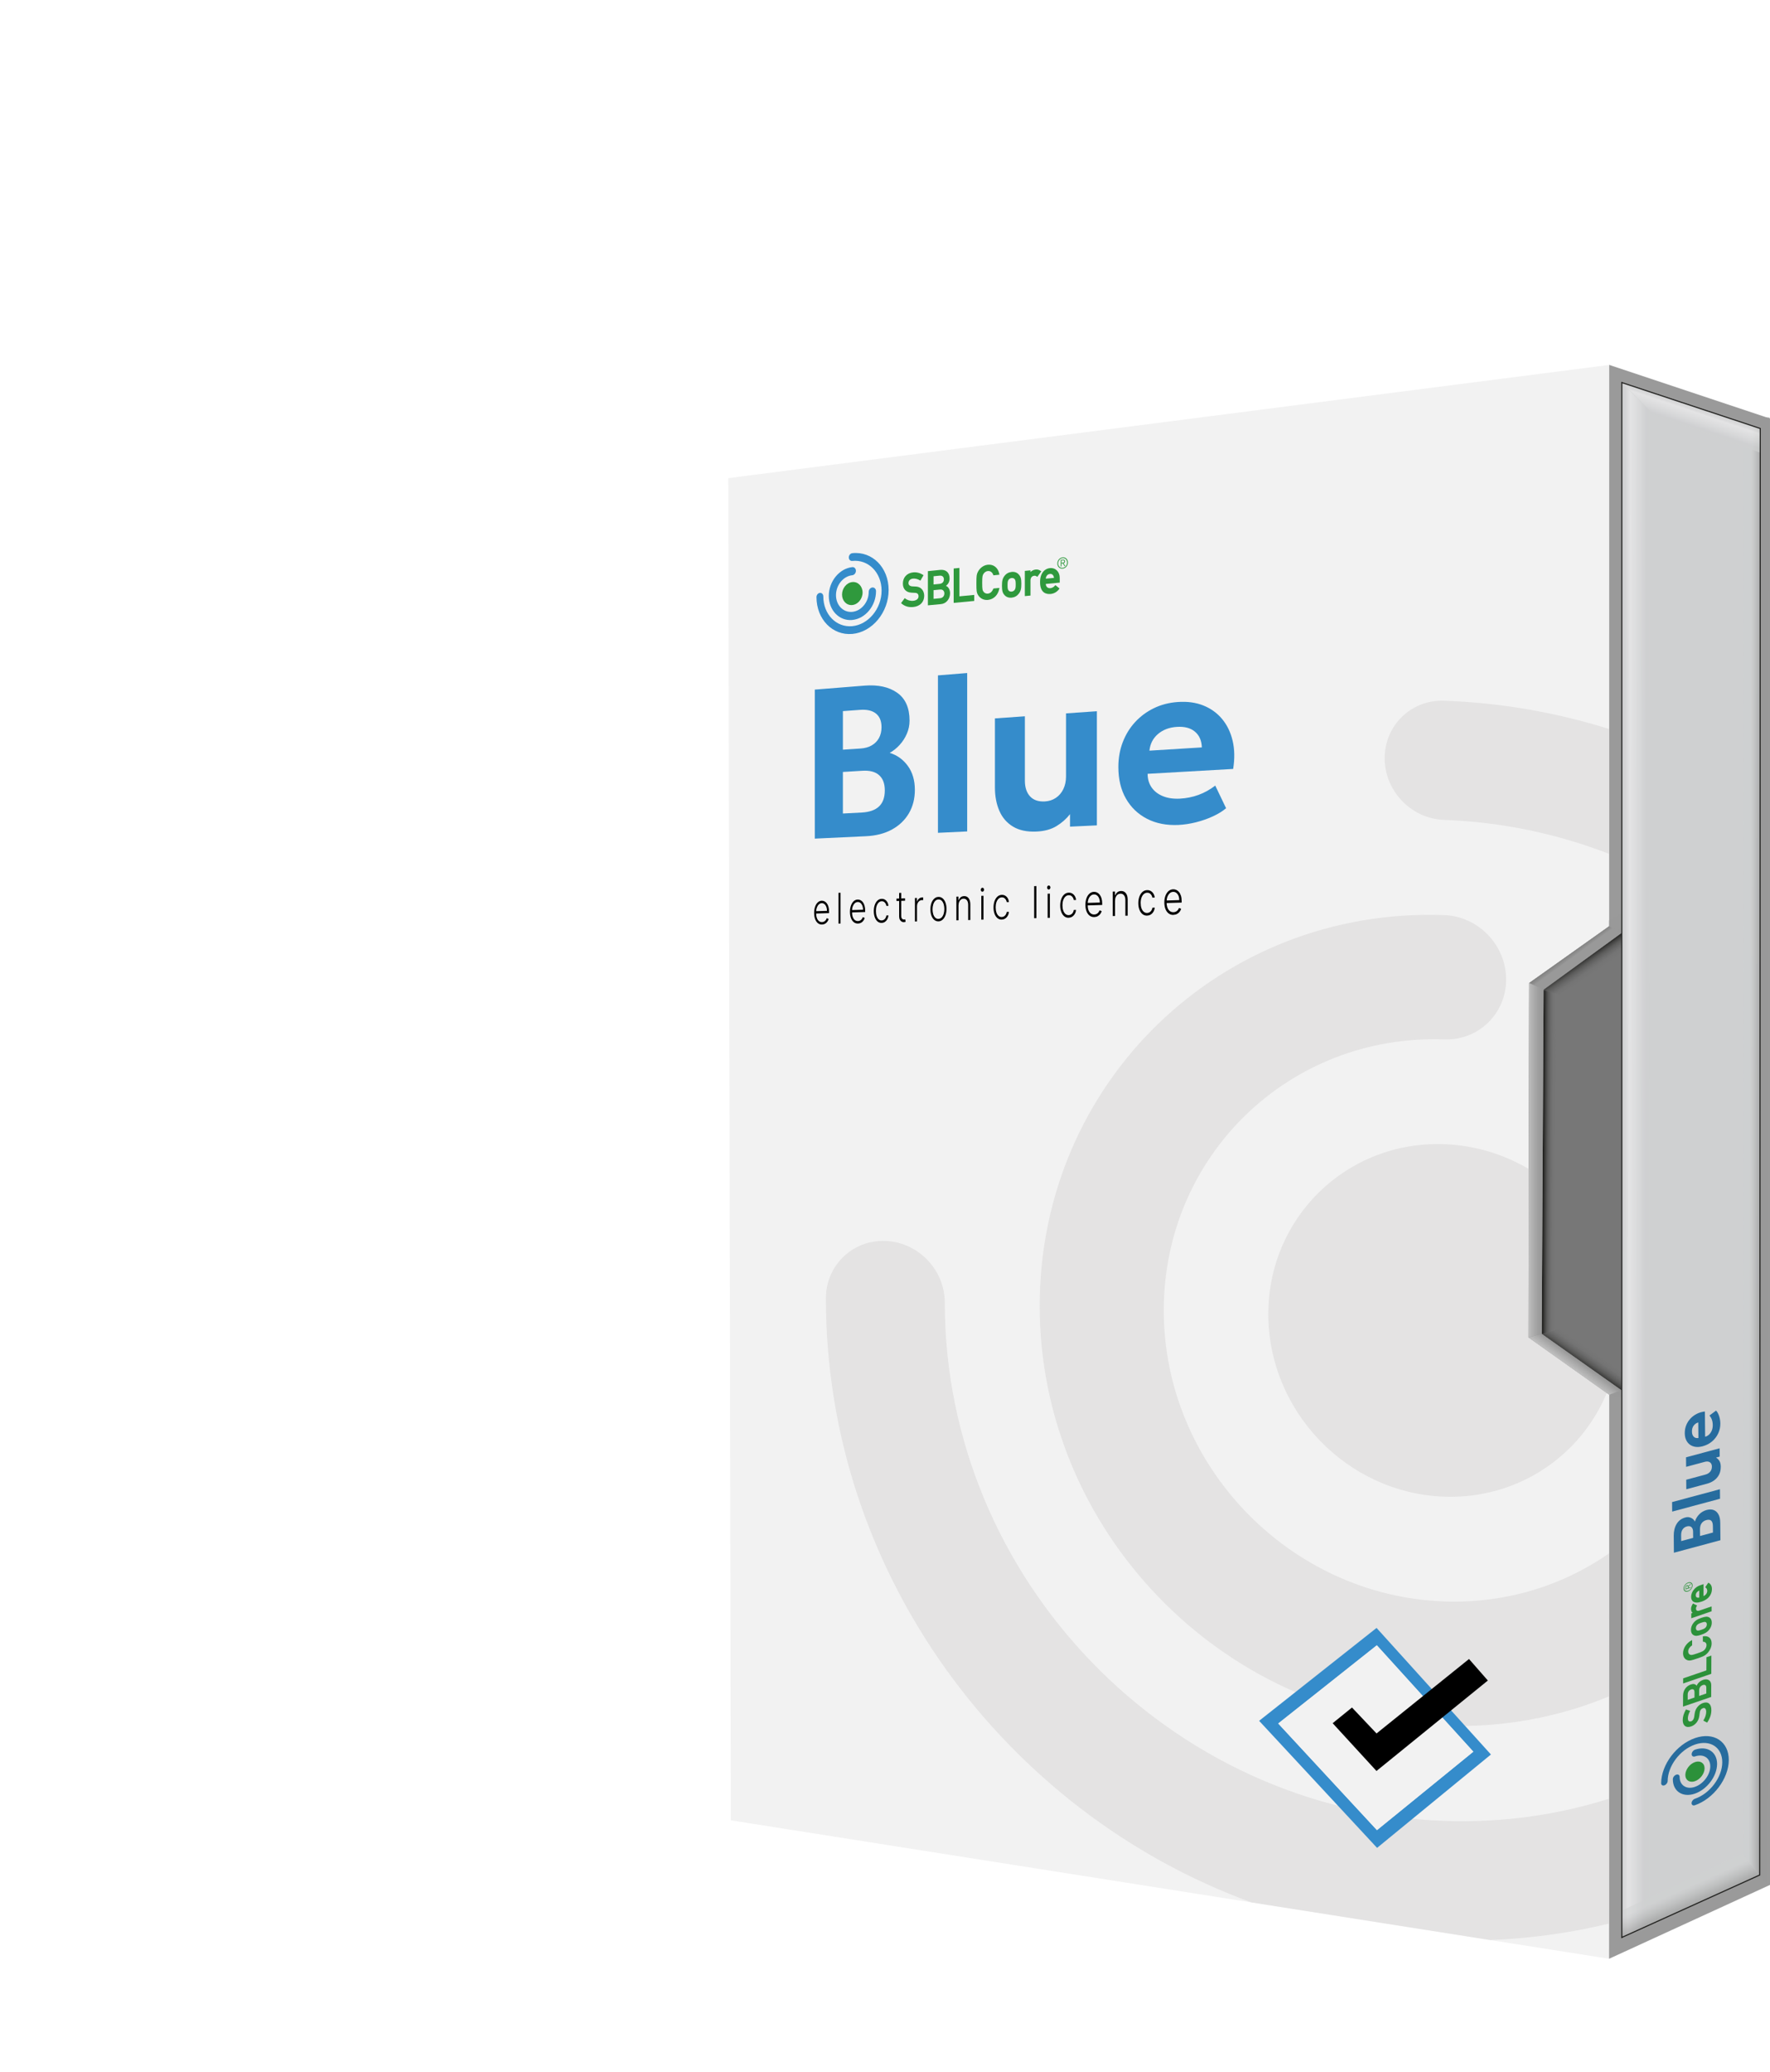 <?xml version="1.0" encoding="UTF-8"?>
<svg id="Blue" xmlns="http://www.w3.org/2000/svg" xmlns:xlink="http://www.w3.org/1999/xlink" viewBox="0 0 824 964">
  <defs>
    <style>
      .cls-1 {
        stroke: #1d1d1b;
        stroke-miterlimit: 10;
        stroke-width: .5px;
      }

      .cls-1, .cls-2 {
        fill: none;
      }

      .cls-3 {
        fill: url(#Nepojmenovan?_p?echod_3-2);
      }

      .cls-3, .cls-4, .cls-5, .cls-6, .cls-7, .cls-8, .cls-9, .cls-2, .cls-10, .cls-11, .cls-12, .cls-13, .cls-14, .cls-15, .cls-16, .cls-17, .cls-18, .cls-19, .cls-20, .cls-21, .cls-22 {
        stroke-width: 0px;
      }

      .cls-4 {
        fill: url(#Nepojmenovan?_p?echod_9);
      }

      .cls-5 {
        fill: #358ccb;
      }

      .cls-6 {
        fill: #d9d8d7;
        opacity: .58;
      }

      .cls-6, .cls-11, .cls-12, .cls-16, .cls-19, .cls-21 {
        isolation: isolate;
      }

      .cls-7 {
        fill: url(#Nepojmenovan?_p?echod_8);
      }

      .cls-9 {
        fill: #2c913a;
      }

      .cls-10 {
        fill: #777;
      }

      .cls-11 {
        fill: url(#Nepojmenovan?_p?echod_7-2);
      }

      .cls-11, .cls-16 {
        opacity: .69;
      }

      .cls-12 {
        fill: url(#Nepojmenovan?_p?echod_5);
        opacity: .63;
      }

      .cls-13 {
        fill: url(#Nepojmenovan?_p?echod_10);
      }

      .cls-14 {
        fill: #cfd0d1;
      }

      .cls-15 {
        fill: url(#Nepojmenovan?_p?echod_3);
      }

      .cls-16 {
        fill: url(#Nepojmenovan?_p?echod_7);
      }

      .cls-17 {
        fill: #2f993d;
      }

      .cls-18 {
        fill: url(#Nepojmenovan?_p?echod_3-3);
      }

      .cls-19 {
        fill: #999;
        opacity: .99;
      }

      .cls-20 {
        fill: #f2f2f2;
      }

      .cls-21 {
        fill: url(#Nepojmenovan?_p?echod_6);
        opacity: .46;
      }

      .cls-22 {
        fill: #276c9e;
      }
    </style>
    <linearGradient id="Nepojmenovan?_p?echod_3" data-name="Nepojmenovan? p?echod 3" x1="716.87" y1="390.14" x2="726.43" y2="390.14" gradientTransform="translate(-2.63 927.7) rotate(.27) scale(1 -1)" gradientUnits="userSpaceOnUse">
      <stop offset=".23" stop-color="#1d1d1b"/>
      <stop offset=".27" stop-color="#282826"/>
      <stop offset=".36" stop-color="#444443"/>
      <stop offset=".46" stop-color="#5b5b5a"/>
      <stop offset=".58" stop-color="#6a6a6a"/>
      <stop offset=".7" stop-color="#747474"/>
      <stop offset=".87" stop-color="#777"/>
    </linearGradient>
    <linearGradient id="Nepojmenovan?_p?echod_3-2" data-name="Nepojmenovan? p?echod 3" x1="415.87" y1="-678.68" x2="425.36" y2="-678.68" gradientTransform="translate(203.02 979.31) rotate(-55.55) scale(1.4 -.37)" xlink:href="#Nepojmenovan?_p?echod_3"/>
    <linearGradient id="Nepojmenovan?_p?echod_3-3" data-name="Nepojmenovan? p?echod 3" x1="520.85" y1="-407.7" x2="530.34" y2="-407.7" gradientTransform="translate(203.02 -75.82) rotate(55.55) scale(1.4 .37)" xlink:href="#Nepojmenovan?_p?echod_3"/>
    <linearGradient id="Nepojmenovan?_p?echod_7" data-name="Nepojmenovan? p?echod 7" x1="466.76" y1="563.32" x2="466.76" y2="577.25" gradientTransform="translate(1322.45 5777.97) rotate(-89.9) scale(11.22 -1)" gradientUnits="userSpaceOnUse">
      <stop offset=".16" stop-color="#cfd0d1"/>
      <stop offset=".38" stop-color="#dcdddd"/>
      <stop offset=".71" stop-color="#ededed"/>
      <stop offset=".77" stop-color="#e3e3e3"/>
      <stop offset=".89" stop-color="#d4d5d5"/>
      <stop offset=".99" stop-color="#cfd0d1"/>
    </linearGradient>
    <linearGradient id="Nepojmenovan?_p?echod_5" data-name="Nepojmenovan? p?echod 5" x1="491.04" y1="929.91" x2="491.04" y2="942.57" gradientTransform="translate(-109.37 -4975.55) rotate(90.1) scale(11.22 -1)" gradientUnits="userSpaceOnUse">
      <stop offset=".29" stop-color="#cfd0d1"/>
      <stop offset=".38" stop-color="#c6c7c7"/>
      <stop offset=".53" stop-color="#aeaeaf"/>
      <stop offset=".73" stop-color="#878787"/>
      <stop offset=".94" stop-color="#555554"/>
      <stop offset=".94" stop-color="#565655"/>
      <stop offset=".95" stop-color="#818181"/>
      <stop offset=".96" stop-color="#a3a3a3"/>
      <stop offset=".97" stop-color="#bbbcbc"/>
      <stop offset=".98" stop-color="#c9cacb"/>
      <stop offset=".99" stop-color="#cfd0d1"/>
    </linearGradient>
    <linearGradient id="Nepojmenovan?_p?echod_6" data-name="Nepojmenovan? p?echod 6" x1="497.03" y1="935.46" x2="497.03" y2="949.79" gradientTransform="translate(8900.33 -3805.24) rotate(155.76) scale(18.76 -1)" gradientUnits="userSpaceOnUse">
      <stop offset=".24" stop-color="#cfd0d1"/>
      <stop offset=".35" stop-color="#c5c6c7"/>
      <stop offset=".54" stop-color="#abacac"/>
      <stop offset=".78" stop-color="#828282"/>
      <stop offset=".89" stop-color="#6d6d6c"/>
      <stop offset=".91" stop-color="#818281"/>
      <stop offset=".93" stop-color="#a3a3a3"/>
      <stop offset=".95" stop-color="#bbbcbc"/>
      <stop offset=".97" stop-color="#c9cacb"/>
      <stop offset=".99" stop-color="#cfd0d1"/>
    </linearGradient>
    <linearGradient id="Nepojmenovan?_p?echod_7-2" data-name="Nepojmenovan? p?echod 7" x1="790.84" y1="840.25" x2="790.84" y2="852.64" gradientTransform="translate(-1.65 778.01) rotate(18.48) scale(1.05 -.95) skewX(-16.74)" xlink:href="#Nepojmenovan?_p?echod_7"/>
    <linearGradient id="Nepojmenovan?_p?echod_8" data-name="Nepojmenovan? p?echod 8" x1="734.82" y1="481.78" x2="724.2" y2="496.4" gradientTransform="translate(0 929.68) scale(1 -1)" gradientUnits="userSpaceOnUse">
      <stop offset=".19" stop-color="#999" stop-opacity=".99"/>
      <stop offset=".49" stop-color="#5d5d5c" stop-opacity=".95"/>
      <stop offset=".76" stop-color="#2f2f2d" stop-opacity=".91"/>
      <stop offset=".89" stop-color="#1d1d1b" stop-opacity=".9"/>
      <stop offset=".93" stop-color="#4d4d4c" stop-opacity=".94"/>
      <stop offset=".98" stop-color="#838383" stop-opacity=".97"/>
      <stop offset="1" stop-color="#999" stop-opacity=".99"/>
    </linearGradient>
    <linearGradient id="Nepojmenovan?_p?echod_9" data-name="Nepojmenovan? p?echod 9" x1="734.46" y1="296.95" x2="724.45" y2="283.16" gradientTransform="translate(0 929.68) scale(1 -1)" gradientUnits="userSpaceOnUse">
      <stop offset="0" stop-color="#999" stop-opacity=".99"/>
      <stop offset=".45" stop-color="#d9d9d9" stop-opacity=".93"/>
      <stop offset=".69" stop-color="#f4f4f4" stop-opacity=".9"/>
    </linearGradient>
    <linearGradient id="Nepojmenovan?_p?echod_10" data-name="Nepojmenovan? p?echod 10" x1="717.93" y1="389.84" x2="702.1" y2="389.84" gradientTransform="translate(0 929.68) scale(1 -1)" gradientUnits="userSpaceOnUse">
      <stop offset="0" stop-color="#999" stop-opacity=".99"/>
      <stop offset=".14" stop-color="#a0a0a0" stop-opacity=".98"/>
      <stop offset=".32" stop-color="#b5b5b5" stop-opacity=".96"/>
      <stop offset=".52" stop-color="#d7d7d7" stop-opacity=".92"/>
      <stop offset=".61" stop-color="#ebebeb" stop-opacity=".9"/>
      <stop offset=".84" stop-color="#b6b6b6" stop-opacity=".96"/>
      <stop offset="1" stop-color="#999" stop-opacity=".99"/>
    </linearGradient>
  </defs>
  <g id="Vrstva_38" data-name="Vrstva 38">
    <g id="Vrstva_28" data-name="Vrstva 28">
      <polygon class="cls-10" points="761.89 420.94 686.37 464.05 681.48 624.87 761.58 652.99 781.76 561.58 761.89 420.94"/>
    </g>
    <g id="Vrstva_55" data-name="Vrstva 55">
      <polygon class="cls-15" points="716.45 460.98 716.56 621.51 725.27 618.75 724.1 460.4 716.45 460.98"/>
      <polygon class="cls-3" points="717.05 620.84 764.61 657.64 772.03 646.62 725.42 618.54 717.05 620.84"/>
      <polygon class="cls-18" points="717.43 460.44 764.99 423.64 772.41 434.66 725.8 462.73 717.43 460.44"/>
    </g>
    <g id="Vrstva_25" data-name="Vrstva 25">
      <path class="cls-20" d="m711.71,543.95l-.17,78.32,35.35,25.1,1.11.79,1.15.82-.02,60.61v13.15l-.02,60.22v56.1s-.03,55.95-.03,55.95v16.39l-20.79-3.28-34.62-5.45-16.16-2.55h-.06l-94.84-14.94-242.38-38.2-1.19-624.51,410.11-52.68v77.93l-.02,57.99v125.28l-19.87,14.1-17.36,12.32-.18,86.55h0Z"/>
    </g>
    <g id="Vrstva_26" data-name="Vrstva 26">
      <polygon class="cls-14" points="755 178 819.49 199.61 819.58 872.7 755 901.48 755 178"/>
    </g>
    <g id="Vrstva_56" data-name="Vrstva 56">
      <path class="cls-16" d="m755.24,178.31l-.02,723.12h12.66l.02-710.4c-.14-.08-12.66-12.72-12.66-12.72h0Z"/>
      <path class="cls-12" d="m822.66,876.91l1.3-682.61h-12.66l.44,668.96c.14.07,10.92,13.64,10.92,13.64h0Z"/>
      <path class="cls-21" d="m754.84,901.75l65.52-27.78-9.32-11.56-56.36,26.73c.05.13.15,12.61.15,12.61h0Z"/>
      <polygon class="cls-11" points="819.35 210.6 769.84 192.91 755.07 178 819.47 198.25 819.35 210.6"/>
    </g>
    <g id="Vrstva_27_kopie" data-name="Vrstva 27 kopie">
      <path class="cls-19" d="m824.36,876.86V194.85l-75.21-25.07-.03,261.2-37.23,26.42-.35,164.87,37.61,26.71-.07,262.42,75.28-34.54h0Zm-106.62-256.19l.86-160.22,36.39-26.42V178l64.48,21.37v673.19l-64.47,28.92v-254.5l-37.26-26.31h0Z"/>
    </g>
    <g id="Vrstva_58" data-name="Vrstva 58">
      <polygon class="cls-7" points="749.12 430.98 711.89 457.4 718.6 460.44 754.71 434.21 749.12 430.98"/>
    </g>
    <g id="Vrstva_61" data-name="Vrstva 61">
      <polygon class="cls-4" points="711.54 622.27 717.74 620.65 754.75 646.81 749.15 648.98 711.54 622.27"/>
    </g>
    <g id="Vrstva_59" data-name="Vrstva 59">
      <polygon class="cls-13" points="711.89 457.4 718.6 460.44 717.74 620.66 711.54 622.27 711.89 457.4"/>
    </g>
    <g id="Vrstva_35" data-name="Vrstva 35">
      <polygon class="cls-1" points="755 178 819.47 199.37 819.22 872.42 755 901.48 755 178"/>
    </g>
  </g>
  <g id="Vrstva_31" data-name="Vrstva 31">
    <path class="cls-5" d="m396.77,294.96c-9.22.83-16.67-6.86-16.67-17.14,0-.99.71-1.86,1.59-1.95s1.59.64,1.59,1.64c0,8.32,6.03,14.53,13.48,13.84,7.45-.69,13.65-8.11,13.65-16.53s-6.15-14.62-13.65-13.82c-.89.09-1.61-.64-1.61-1.63s.72-1.88,1.61-1.98c9.3-1,16.93,6.67,16.93,17.11s-7.63,19.63-16.93,20.47h0Z"/>
    <path class="cls-5" d="m396.77,288.47c-6.04.56-10.93-4.46-10.93-11.21s4.89-12.74,10.93-13.38c.93-.1,1.69.67,1.69,1.71s-.76,1.96-1.69,2.06c-4.19.43-7.59,4.59-7.59,9.27s3.4,8.17,7.59,7.77c4.21-.4,7.65-4.56,7.65-9.28,0-1.04.76-1.97,1.7-2.06s1.7.68,1.7,1.72c0,6.81-4.97,12.82-11.05,13.39h0Z"/>
    <path class="cls-17" d="m396.77,270.83c-2.63.27-4.77,2.88-4.77,5.82s2.14,5.13,4.77,4.87,4.79-2.87,4.79-5.82-2.15-5.14-4.79-4.87Z"/>
    <path class="cls-17" d="m426.22,272.91c-.52-.02-1.02-.04-1.55-.08-1.09-.08-1.74-.63-1.74-1.49,0-1.4,1.06-2.01,2.05-2.11,1.09-.11,2.22.17,3.29.81l.21.13,1.46-2.54-.22-.14c-1.49-.94-3.05-1.33-4.64-1.16-2.9.3-4.76,2.35-4.76,5.23,0,2.45,1.49,4.06,3.89,4.19.3.02.56.03.81.05.34.02.66.04,1.02.05,1.04.04,1.58.6,1.58,1.62,0,1.13-.95,1.93-2.48,2.08-1.34.13-2.71-.27-3.76-1.1l-.19-.15-1.71,2.32.19.17c1.48,1.3,3.31,1.86,5.45,1.65,3.16-.3,5.13-2.31,5.13-5.23,0-1.92-1.06-4.2-4.03-4.3h0Z"/>
    <path class="cls-17" d="m440.36,272.59c1.15-.85,1.71-1.99,1.71-3.45,0-2.73-1.7-4.25-4.42-3.97l-5.68.58v15.91l6.15-.58c2.37-.23,4.17-2.4,4.17-5.06,0-1.4-.6-2.91-1.92-3.43h-.01Zm-5.75,2.01l3-.29c1.49-.15,2.02.85,2.02,1.82s-.53,2.07-2.02,2.22l-3,.29v-4.04h0Zm2.8-2.93l-2.8.28v-3.82l2.8-.28c1.48-.15,2,.79,2,1.71,0,1.2-.75,1.99-2,2.11Z"/>
    <polygon class="cls-17" points="446.64 264.25 443.97 264.52 443.97 280.52 453.54 279.61 453.54 276.81 446.64 277.47 446.64 264.25"/>
    <path class="cls-17" d="m462.39,274.01c-.56,1.35-1.4,2.08-2.49,2.19s-1.72-.47-1.99-.83c-.5-.66-.66-1.01-.66-4.16s.16-3.53.66-4.29c.28-.41.9-1.11,1.99-1.22,1.31-.13,2.19.81,2.48,1.79l.06.2,2.82-.28-.06-.34c-.51-2.85-2.64-4.58-5.3-4.31-2.38.24-3.99,1.93-4.7,3.42-.5,1.04-.65,1.54-.65,5.3s.16,4.23.65,5.17c.72,1.35,2.33,2.72,4.7,2.49,2.7-.26,4.73-2.26,5.3-5.22l.07-.36-2.8.27-.07.18h-.01Z"/>
    <path class="cls-17" d="m470.95,266.12c-1.36.14-2.48.76-3.32,1.85-.89,1.16-1.18,2.27-1.18,4.56s.29,3.37,1.18,4.35c.84.93,1.96,1.33,3.32,1.2s2.48-.75,3.33-1.84c.9-1.16,1.19-2.27,1.19-4.6s-.29-3.36-1.19-4.34c-.84-.93-1.96-1.33-3.33-1.19h0Zm1.9,5.81c0,1.61-.13,1.96-.46,2.51-.27.43-.86.77-1.44.83s-1.17-.17-1.44-.55c-.33-.48-.46-.81-.46-2.44s.13-1.96.46-2.5c.27-.43.86-.77,1.44-.83s1.17.17,1.44.54c.33.48.46.81.46,2.44h0Z"/>
    <path class="cls-17" d="m484.54,265.68c-.75-.55-1.51-.77-2.34-.69-.97.1-1.81.5-2.47,1.18v-.8l-2.63.26v11.73l2.63-.25v-7.01c0-1.5.9-2.13,1.75-2.21.45-.04.75.05,1.21.37l.21.15,1.87-2.58-.23-.17v.02Z"/>
    <path class="cls-17" d="m493.35,268.91c0-2.87-1.98-4.84-4.59-4.57-2.21.22-4.57,2.05-4.57,6.51,0,5.21,3.07,5.69,4.9,5.52,1.6-.15,2.98-.95,3.99-2.3l.18-.24-1.94-1.58-.18.22c-.55.67-1.36,1.12-2.09,1.2-1.3.12-2.1-.6-2.21-1.96l6.51-.63v-2.16h0Zm-4.59-1.86c1.07-.11,1.77.57,1.91,1.83l-3.82.38c.12-1.28.82-2.09,1.91-2.2h0Z"/>
    <polygon class="cls-2" points="511.65 302.43 363.97 314.61 363.97 245.25 511.65 228.2 511.65 302.43"/>
    <path class="cls-17" d="m497.15,261.71c0,1.48-1.06,2.74-2.46,2.87s-2.45-.9-2.45-2.38,1.06-2.73,2.45-2.87,2.46.9,2.46,2.38h0Zm-4.53.46c0,1.26.88,2.16,2.07,2.04s2.07-1.2,2.07-2.46-.89-2.16-2.07-2.04-2.07,1.21-2.07,2.46Zm1.53,1.36l-.35.04v-3.03l1.09-.11c.64-.07.93.2.93.75s-.32.8-.71.92l.85,1.26-.41.04-.8-1.27-.59.06v1.35h-.01Zm.46-1.71c.43-.04.85-.1.85-.62,0-.42-.33-.49-.67-.45l-.64.07v1.05l.46-.05h0Z"/>
  </g>
  <g id="verze_1_loga" data-name="verze 1 loga">
    <path class="cls-6" d="m749.1,836.91l-.02,58.1c-17.84,4.32-36.37,6.93-55.41,7.66l-111.06-17.5c-114.92-41.93-198.12-153.41-198.12-281.04,0-15.31,12.38-27.28,27.66-26.74,15.28.55,27.68,13.4,27.68,28.71,0,128.41,104.28,236.59,232.45,241.15,26.91.96,52.76-2.72,76.82-10.34h0Z"/>
    <path class="cls-6" d="m749.13,339.22v58.09c-24.07-9.33-49.93-14.86-76.85-15.82-15.28-.55-27.66-13.4-27.66-28.71s12.38-27.28,27.66-26.74c26.61.95,52.38,5.5,76.85,13.18h0Z"/>
    <path class="cls-6" d="m749.13,722.74l-.02,66.55c-23.47,9.72-49.48,14.67-76.83,13.7-103.8-3.7-188.26-91.31-188.26-195.31s84.46-185.6,188.26-181.9c15.94.57,28.87,13.98,28.87,29.95s-12.93,28.47-28.87,27.9c-71.96-2.56-130.51,54-130.51,126.1s58.55,132.84,130.51,135.4c28.71,1.03,55.28-7.36,76.85-22.39h0Z"/>
    <path class="cls-6" d="m748,648.16c-12.24,29.41-41.57,49.44-75.72,48.22-45.13-1.61-81.83-39.7-81.83-84.91s36.7-80.69,81.83-79.09c14.28.51,27.73,4.67,39.43,11.57l-.17,78.32,36.46,25.89Z"/>
  </g>
  <g id="Vrstva_23" data-name="Vrstva 23">
    <g>
      <path class="cls-22" d="m800.92,716.65l-21.66,5.82-.07-7.91c-.02-2.13.42-3.95,1.34-5.48.91-1.53,2.27-2.54,4.09-3.02.66-.18,1.28-.2,1.86-.07.58.13,1.09.37,1.53.71.44.35.79.77,1.04,1.26.38-1.26,1.05-2.38,2-3.36s2.11-1.65,3.46-2.02c1.26-.34,2.36-.32,3.3.04.94.37,1.68,1.05,2.21,2.04s.8,2.28.82,3.84l.08,8.16h0Zm-12.7-1.1l-.03-2.79c0-.68-.12-1.23-.36-1.66-.23-.43-.56-.72-.99-.88-.43-.15-.95-.15-1.54.01-.88.24-1.54.71-2,1.41s-.68,1.6-.67,2.69l.03,2.72,5.57-1.5h-.01Zm9.22-2.48l-.03-2.99c-.01-1.21-.27-2.04-.77-2.51-.5-.47-1.25-.57-2.25-.3-.96.26-1.7.75-2.22,1.48-.52.73-.77,1.68-.76,2.85l.03,3.08,6-1.61Z"/>
      <path class="cls-22" d="m800.74,697.35l-22.28,5.98-.04-4.43,22.28-5.98.04,4.43Z"/>
      <path class="cls-22" d="m801.07,682.49c.01,1.39-.25,2.61-.8,3.67s-1.31,1.94-2.27,2.64c-.97.7-2.06,1.21-3.29,1.54l-9.67,2.6-.04-4.43,8.94-2.4c.93-.25,1.66-.7,2.21-1.34.54-.65.81-1.44.8-2.38,0-.61-.15-1.11-.42-1.5-.28-.39-.67-.65-1.16-.78-.5-.12-1.07-.1-1.72.07l-8.7,2.33-.04-4.43,15.63-4.2.04,3.86-1.72.46c.62.36,1.15.87,1.57,1.53.42.66.64,1.58.65,2.76h-.01Z"/>
      <path class="cls-22" d="m800.88,662.28c.02,1.67-.32,3.23-1,4.68s-1.63,2.7-2.87,3.74c-1.23,1.04-2.68,1.78-4.34,2.23-1.21.32-2.32.42-3.33.28-1.01-.14-1.89-.48-2.64-1.03-.75-.55-1.33-1.27-1.74-2.17-.42-.9-.63-1.95-.64-3.15-.01-1.33.21-2.57.68-3.72.46-1.16,1.12-2.19,1.96-3.09.85-.91,1.84-1.65,2.98-2.22s2.39-.93,3.75-1.07l.11,11.75c.71-.19,1.33-.54,1.87-1.06.53-.51.95-1.15,1.25-1.9.3-.76.44-1.58.43-2.48,0-.89-.14-1.71-.39-2.45s-.64-1.41-1.15-1.99l3.08-2.3c.39.38.73.9,1.03,1.55.3.65.53,1.36.7,2.13s.25,1.53.26,2.28h0Zm-10.21,6.8l-.07-7.24c-.92.28-1.64.79-2.17,1.53s-.78,1.64-.77,2.7c0,1.05.28,1.86.82,2.41s1.27.75,2.19.61h0Z"/>
    </g>
  </g>
  <g id="Vrstva_24" data-name="Vrstva 24">
    <g>
      <path class="cls-5" d="m379.32,390.2v-69.34l23.13-1.84c6.3-.5,11.38.6,15.21,3.3,3.85,2.72,5.77,7.04,5.77,12.98,0,2.16-.43,4.21-1.28,6.15-.85,1.95-1.98,3.68-3.38,5.2-1.4,1.52-2.93,2.74-4.59,3.65,3.45,1.05,6.27,3.08,8.45,6.07,2.18,3,3.27,6.72,3.27,11.14,0,4.12-.93,7.76-2.79,10.93-1.86,3.16-4.49,5.67-7.89,7.53-3.39,1.86-7.41,2.89-12.06,3.11l-23.85,1.12h0Zm13.08-41.38l8.21-.54c2-.13,3.73-.61,5.19-1.45,1.46-.83,2.58-1.97,3.38-3.41s1.2-3.14,1.2-5.08c0-2.85-.87-4.96-2.6-6.34-1.73-1.38-4.19-1.95-7.39-1.71l-7.99.59v17.94Zm0,29.7l8.79-.46c3.56-.19,6.24-1.13,8.03-2.83s2.69-4.18,2.69-7.44-.88-5.48-2.62-7.08c-1.75-1.6-4.36-2.3-7.83-2.08l-9.06.55v19.34h0Z"/>
      <path class="cls-5" d="m436.65,387.5v-73.25l13.61-1.1v73.71l-13.61.64Z"/>
      <path class="cls-5" d="m482.52,386.91c-4.4.2-8.04-.56-10.91-2.29-2.86-1.72-4.99-4.16-6.36-7.32-1.38-3.16-2.07-6.78-2.07-10.86v-32.18l13.94-.98v29.95c0,3.11.79,5.54,2.38,7.28,1.59,1.75,3.88,2.54,6.88,2.39,1.94-.1,3.66-.65,5.15-1.65s2.66-2.36,3.49-4.08,1.25-3.67,1.25-5.87v-29.37l14.37-1.01v53.12l-12.51.59v-5.81c-1.7,2.17-3.79,4.03-6.28,5.55-2.48,1.52-5.59,2.37-9.33,2.54h0Z"/>
      <path class="cls-5" d="m548.7,383.84c-5.62.26-10.53-.7-14.75-2.88-4.2-2.17-7.47-5.31-9.81-9.42s-3.5-8.99-3.5-14.66c0-4.12.67-7.95,2.02-11.49,1.35-3.54,3.26-6.66,5.72-9.35,2.47-2.7,5.38-4.86,8.74-6.5,3.37-1.64,7.08-2.61,11.13-2.9,4.48-.32,8.47.22,11.96,1.62,3.5,1.41,6.42,3.51,8.75,6.32,2.33,2.81,3.96,6.19,4.88,10.13s1,8.3.24,13.07l-39.82,2.27c0,2.44.62,4.56,1.85,6.33,1.23,1.78,2.97,3.13,5.23,4.06s4.9,1.32,7.94,1.16,5.89-.73,8.64-1.73c2.76-1,5.36-2.45,7.82-4.34l5.05,10.53c-1.67,1.41-3.75,2.69-6.25,3.83-2.49,1.14-5.12,2.05-7.89,2.74-2.76.68-5.41,1.08-7.94,1.2h0Zm-13.59-34.57l24.39-1.51c-.1-3.18-1.18-5.63-3.23-7.34-2.04-1.71-4.84-2.44-8.4-2.21s-6.47,1.34-8.79,3.32c-2.32,1.98-3.64,4.55-3.98,7.73h.01Z"/>
    </g>
  </g>
  <g id="Vrstva_30" data-name="Vrstva 30">
    <g id="Perspektivn?_text" data-name="Perspektivn? text">
      <g>
        <path class="cls-8" d="m382.69,430.17c-.75.02-1.41-.19-1.96-.65-.55-.45-.97-1.09-1.27-1.91s-.45-1.77-.45-2.85.15-2.04.45-2.88c.3-.85.71-1.52,1.24-2.01.53-.49,1.14-.75,1.84-.77.44-.01.86.08,1.27.28s.77.51,1.1.93c.33.42.58.96.77,1.62.19.65.28,1.43.28,2.33v.61l-6.31.19v-1.09l5.35-.16c0-.69-.1-1.3-.31-1.85s-.5-.97-.87-1.28-.8-.46-1.28-.44c-.51.02-.96.21-1.35.59-.39.37-.69.86-.91,1.46s-.33,1.25-.33,1.96v.65c0,.85.11,1.59.33,2.21.22.63.54,1.11.95,1.45s.9.5,1.46.48c.38-.01.72-.1,1.01-.27.29-.17.53-.39.73-.66s.35-.57.45-.9l.89.36c-.12.45-.32.88-.6,1.27s-.63.7-1.04.95c-.42.24-.89.37-1.43.38h-.01Z"/>
        <path class="cls-8" d="m391.3,415.38v14.33l-.94.03v-14.32l.94-.03h0Z"/>
        <path class="cls-8" d="m399.43,429.71c-.77.02-1.43-.2-1.99-.65-.56-.45-.99-1.09-1.29-1.92s-.46-1.78-.46-2.87.15-2.05.46-2.91c.3-.85.72-1.53,1.26-2.03s1.16-.76,1.87-.78c.45-.01.87.08,1.29.28.41.2.79.51,1.12.94s.59.97.78,1.63.29,1.44.29,2.34v.62l-6.41.19v-1.1l5.44-.16c0-.69-.11-1.32-.32-1.86s-.51-.98-.88-1.29c-.38-.31-.81-.46-1.3-.44-.52.02-.98.21-1.37.59-.4.38-.7.87-.93,1.47s-.33,1.26-.34,1.97v.66c0,.86.11,1.6.34,2.23s.55,1.12.96,1.46.91.5,1.48.49c.39-.01.73-.1,1.02-.27.29-.17.54-.39.74-.66.2-.28.35-.58.46-.9l.91.36c-.12.46-.33.88-.61,1.28s-.64.71-1.06.95c-.42.24-.91.37-1.46.39h0Z"/>
        <path class="cls-8" d="m410.44,429.41c-.74.02-1.39-.2-1.93-.67-.55-.47-.97-1.12-1.27-1.95-.3-.83-.45-1.79-.45-2.86s.15-2.06.46-2.91c.31-.86.73-1.53,1.28-2.03s1.18-.76,1.9-.78c.55-.02,1.06.11,1.51.37.45.27.82.65,1.12,1.14s.48,1.08.55,1.75l-.97.03c-.1-.61-.34-1.13-.73-1.55-.38-.42-.87-.63-1.46-.61-.53.02-1,.22-1.4.61-.41.39-.72.92-.95,1.59-.23.67-.34,1.45-.34,2.32s.11,1.65.33,2.32.54,1.19.94,1.56c.4.37.88.55,1.42.53.37-.01.7-.11,1.01-.3.3-.19.56-.45.77-.8.21-.34.35-.74.42-1.21l.97-.03c-.07.66-.25,1.25-.53,1.76s-.65.93-1.1,1.24-.96.46-1.54.48h-.01Z"/>
        <path class="cls-8" d="m421.34,417.99v1.1l-3.99.13v-1.1l3.99-.13Zm-2.75-2.52l.97-.03v10.66c0,.45.06.81.18,1.06s.28.43.47.53.4.15.62.14c.13,0,.24-.02.33-.04.09-.02.17-.05.24-.07l.21,1.14c-.09.05-.21.1-.35.14s-.31.07-.51.07c-.36,0-.7-.08-1.03-.28-.33-.19-.6-.49-.81-.88s-.32-.89-.32-1.49v-10.95h0Z"/>
        <path class="cls-8" d="m425.93,428.76v-10.92l.95-.03v1.68h.07c.17-.56.46-1.01.88-1.36.42-.35.89-.54,1.42-.56h.52v1.29s-.12-.02-.23-.04c-.11-.02-.23-.02-.36-.02-.44.01-.83.15-1.17.4s-.61.59-.81,1.02-.3.91-.3,1.45v7.06l-.98.03h0Z"/>
        <path class="cls-8" d="m436.88,428.69c-.73.02-1.38-.2-1.94-.67s-1-1.12-1.32-1.96-.47-1.82-.47-2.93.16-2.11.47-2.98c.32-.86.75-1.54,1.32-2.04.56-.5,1.21-.76,1.94-.78s1.38.2,1.94.66,1,1.12,1.32,1.96.48,1.83.48,2.96-.16,2.11-.48,2.97c-.32.86-.76,1.54-1.32,2.04s-1.21.76-1.95.78h0Zm0-1.16c.59-.02,1.09-.24,1.5-.66s.72-.98.93-1.66c.21-.69.32-1.44.32-2.26s-.11-1.57-.32-2.25-.52-1.22-.93-1.62c-.41-.4-.91-.59-1.5-.57s-1.08.24-1.5.67c-.41.43-.72.99-.93,1.68s-.32,1.45-.32,2.26.11,1.57.32,2.24c.21.67.52,1.21.93,1.61.41.4.91.59,1.5.57h0Z"/>
        <path class="cls-8" d="m446.22,421.31v6.89l-.99.03v-11.02l.96-.03v1.73h.09c.2-.57.51-1.04.94-1.39.43-.36.95-.54,1.58-.56.58-.02,1.09.12,1.52.41s.78.74,1.03,1.33c.24.59.37,1.32.37,2.2v7.16l-1,.03v-7.08c0-.91-.2-1.62-.59-2.13s-.92-.76-1.58-.74c-.45.01-.85.15-1.2.41-.35.26-.63.63-.83,1.1s-.3,1.03-.3,1.67h0Z"/>
        <path class="cls-8" d="m457.35,414.91c-.21,0-.38-.08-.53-.25-.15-.18-.22-.39-.22-.65s.07-.47.22-.66.32-.28.53-.29.38.08.53.25c.15.18.22.39.22.65s-.07.48-.22.66c-.15.19-.32.28-.53.29Zm-.51,13v-11.08l1.01-.03v11.08l-1.01.03Z"/>
        <path class="cls-8" d="m466.38,427.88c-.78.02-1.46-.21-2.04-.69-.58-.48-1.02-1.15-1.34-2s-.48-1.83-.48-2.94.16-2.11.48-2.99.77-1.57,1.35-2.09c.57-.51,1.24-.78,2-.81.58-.02,1.11.11,1.59.38.47.27.87.66,1.18,1.17s.5,1.11.58,1.8l-1.03.03c-.11-.62-.36-1.15-.77-1.59-.4-.43-.92-.64-1.54-.62-.56.02-1.05.23-1.48.62-.43.4-.76.94-1,1.63s-.36,1.48-.36,2.38.12,1.7.35,2.38c.23.69.56,1.22.99,1.6s.92.56,1.5.54c.39-.01.74-.11,1.06-.31s.59-.47.81-.82.37-.76.44-1.24l1.03-.03c-.08.67-.26,1.28-.56,1.81s-.68.96-1.16,1.27-1.01.48-1.62.49l.02.03Z"/>
        <path class="cls-8" d="m482.47,412.27v14.94l-1.03.03v-14.93l1.03-.04Z"/>
        <path class="cls-8" d="m488.24,413.88c-.21,0-.39-.08-.55-.26-.15-.18-.23-.4-.23-.65s.08-.48.23-.67c.15-.19.33-.29.54-.29s.39.08.54.26c.15.18.23.4.23.65s-.08.48-.23.67c-.15.19-.33.29-.54.29h0Zm-.53,13.18v-11.23l1.04-.03v11.24l-1.04.03h0Z"/>
        <path class="cls-8" d="m497.53,427.03c-.8.02-1.5-.21-2.09-.7-.59-.49-1.05-1.16-1.38-2.03-.33-.87-.49-1.86-.49-2.98s.17-2.14.5-3.03c.33-.89.79-1.6,1.38-2.12s1.28-.79,2.06-.82c.6-.02,1.14.11,1.63.38.49.28.89.67,1.21,1.19s.52,1.12.6,1.82l-1.05.03c-.11-.63-.37-1.17-.79-1.61-.42-.44-.94-.65-1.58-.63-.57.02-1.08.23-1.52.63s-.78.95-1.03,1.65c-.25.7-.37,1.5-.37,2.41s.12,1.72.36,2.41c.24.7.58,1.23,1.02,1.62.44.38.95.57,1.54.55.4-.01.76-.12,1.09-.31.33-.2.61-.47.83-.83.22-.35.38-.77.45-1.26l1.05-.03c-.08.68-.27,1.3-.58,1.84s-.7.97-1.19,1.29-1.04.48-1.66.5v.03Z"/>
        <path class="cls-8" d="m509.43,426.7c-.85.02-1.58-.2-2.2-.68-.62-.48-1.09-1.15-1.43-2.02s-.5-1.87-.5-3.02.17-2.16.5-3.06c.34-.9.8-1.61,1.4-2.13.6-.52,1.28-.8,2.07-.82.49-.02.97.08,1.42.29.46.21.87.54,1.23.99.36.45.65,1.02.87,1.71.21.69.32,1.51.32,2.46v.65l-7.09.21v-1.16l6.01-.18c0-.73-.12-1.38-.35-1.96s-.56-1.03-.98-1.35c-.42-.33-.9-.48-1.44-.46-.57.02-1.08.23-1.52.62-.44.4-.78.91-1.02,1.55s-.37,1.33-.37,2.08v.69c0,.9.12,1.68.37,2.35.25.66.6,1.17,1.06,1.53s1.01.53,1.64.51c.43-.01.81-.11,1.13-.28.33-.18.6-.41.82-.7s.39-.61.51-.95l1,.38c-.14.48-.36.93-.68,1.34s-.7.75-1.17,1c-.47.26-1,.39-1.61.41h0Z"/>
        <path class="cls-8" d="m519.09,419.08v7.12l-1.06.03v-11.38l1.03-.03v1.79h.1c.21-.59.55-1.07,1-1.44.46-.37,1.02-.56,1.69-.59.62-.02,1.16.12,1.63.43s.83.76,1.1,1.37c.26.61.39,1.37.39,2.27v7.4l-1.07.03v-7.31c0-.94-.21-1.67-.63-2.2s-.98-.79-1.69-.76c-.48.02-.91.16-1.28.43s-.67.65-.88,1.14c-.22.49-.32,1.06-.32,1.73v-.03Z"/>
        <path class="cls-8" d="m534.02,426.03c-.83.02-1.55-.21-2.16-.71-.61-.49-1.09-1.18-1.42-2.06-.34-.88-.51-1.89-.51-3.03s.17-2.17.51-3.08c.34-.9.82-1.62,1.43-2.15s1.32-.81,2.13-.83c.62-.02,1.18.11,1.69.39.5.28.92.68,1.25,1.21s.54,1.14.62,1.85l-1.09.03c-.11-.64-.38-1.19-.81-1.64s-.97-.66-1.63-.64c-.59.02-1.11.23-1.57.64-.45.41-.81.97-1.06,1.68s-.38,1.53-.38,2.45.12,1.75.37,2.45c.25.71.6,1.25,1.05,1.64.45.39.98.58,1.59.56.41-.01.79-.12,1.13-.32s.63-.48.86-.84c.23-.36.39-.79.47-1.28l1.09-.03c-.08.7-.28,1.32-.6,1.87s-.73.99-1.23,1.31-1.07.49-1.72.51v.02Z"/>
        <path class="cls-8" d="m546.31,425.7c-.87.02-1.63-.21-2.27-.69-.64-.48-1.13-1.17-1.48-2.05s-.52-1.9-.52-3.07.17-2.19.52-3.11c.35-.91.83-1.64,1.44-2.17.61-.53,1.33-.81,2.14-.84.51-.02,1,.08,1.47.29.47.21.9.55,1.27,1,.38.46.68,1.04.9,1.74.22.7.33,1.54.33,2.5v.66l-7.32.22v-1.18l6.21-.19c0-.74-.12-1.41-.36-1.99s-.58-1.04-1.01-1.38c-.43-.33-.93-.49-1.49-.47-.59.02-1.12.23-1.57.63s-.8.93-1.06,1.58-.38,1.35-.39,2.11v.7c0,.91.13,1.71.39,2.38s.62,1.19,1.1,1.55,1.04.53,1.69.52c.44-.01.83-.11,1.17-.29.34-.18.62-.42.85-.71.23-.29.4-.62.52-.97l1.03.38c-.14.49-.38.95-.7,1.37s-.73.76-1.21,1.02c-.48.26-1.04.4-1.66.42v.04Z"/>
      </g>
    </g>
  </g>
  <g id="Vrstva_50" data-name="Vrstva 50">
    <path class="cls-5" d="m640.85,757.45l-54.68,43.23,54.91,59.12,53-43.45-53.24-58.89h0Zm.18,94.1l-45.96-49.62,45.9-36.39,44.92,49.5-44.86,36.51h0Z"/>
    <polygon class="cls-2" points="685.88 815.04 641.02 851.55 595.06 801.93 640.96 765.53 685.88 815.04"/>
    <polygon class="cls-20" points="685.88 815.04 641.02 851.55 595.06 801.93 640.96 765.53 685.88 815.04"/>
    <polygon class="cls-8" points="683.88 771.92 692.65 781.93 640.8 824.02 620.4 801.79 629.4 794.49 640.83 806.56 683.88 771.92"/>
  </g>
  <g id="Vrstva_51_kopie" data-name="Vrstva 51 kopie">
    <path class="cls-22" d="m804.81,818.95c-.04,8.62-7.14,18.05-15.81,21.02-.84.29-1.51-.16-1.51-.99s.68-1.74,1.52-2.02c7.01-2.4,12.74-10.01,12.77-16.98.03-6.96-5.64-10.68-12.65-8.28-7.01,2.4-12.74,10.01-12.77,16.98,0,.83-.68,1.73-1.52,2.02s-1.51-.16-1.51-.99c.04-8.62,7.14-18.05,15.82-21.02,8.68-2.97,15.71,1.63,15.66,10.26h0Z"/>
    <path class="cls-22" d="m799.36,820.81c-.03,5.64-4.67,11.81-10.34,13.75-5.68,1.94-10.27-1.07-10.25-6.71,0-.87.71-1.81,1.59-2.11.87-.3,1.58.16,1.57,1.03-.02,3.91,3.17,6,7.1,4.65s7.15-5.62,7.17-9.53-3.17-6-7.1-4.65c-.87.3-1.58-.16-1.57-1.03s.71-1.81,1.59-2.11c5.68-1.94,10.27,1.07,10.25,6.71h-.01Z"/>
    <path class="cls-9" d="m784.59,825.86c-.01,2.45,1.99,3.76,4.45,2.92s4.49-3.52,4.5-5.98c.01-2.45-1.99-3.76-4.45-2.92-2.47.84-4.49,3.53-4.5,5.98Z"/>
    <path class="cls-9" d="m788.91,797.38c-.06.49-.12.97-.2,1.47-.16,1.04-.68,1.81-1.39,2.05-1.16.4-1.57-.42-1.56-1.32,0-.98.33-2.13.95-3.3l.12-.24-1.96-.64-.13.24c-.9,1.65-1.37,3.22-1.37,4.67-.01,2.63,1.52,3.8,3.91,2.98,2.03-.69,3.49-2.55,3.8-4.83.04-.29.07-.54.11-.77.05-.33.09-.63.13-.97.12-.98.63-1.65,1.47-1.93.94-.32,1.51.34,1.51,1.73,0,1.21-.45,2.61-1.22,3.83l-.14.22,1.78.94.16-.23c1.2-1.76,1.81-3.63,1.82-5.57.01-2.87-1.48-4.13-3.89-3.31-1.58.54-3.55,2.17-3.89,4.97h0Z"/>
    <path class="cls-9" d="m789.86,784.36c-.6-.82-1.48-1.01-2.68-.6-2.24.76-3.63,2.76-3.65,5.2l-.02,5.1,13.11-4.48.03-5.53c.01-2.12-1.63-3.17-3.81-2.42-1.15.39-2.44,1.37-2.98,2.73Zm1.16,4.75v-2.69c.02-1.33.88-2.1,1.68-2.38s1.66-.09,1.65,1.24v2.69l-3.33,1.14Zm-2.17-1.77v2.51l-3.16,1.07v-2.51c.02-1.32.83-2.07,1.59-2.33.98-.34,1.57.13,1.56,1.26h0Z"/>
    <polygon class="cls-9" points="783.57 780.92 783.56 783.3 796.67 778.81 796.71 770.32 794.42 771.1 794.39 777.22 783.57 780.92"/>
    <path class="cls-9" d="m792.88,763.85c1.05.13,1.58.68,1.57,1.64s-.53,1.69-.84,2.04c-.58.64-.88.89-3.44,1.76-2.56.88-2.86.84-3.44.59-.31-.14-.83-.51-.82-1.47,0-1.15.84-2.2,1.67-2.74l.17-.11v-2.47l-.27.15c-2.36,1.25-3.95,3.66-3.96,5.99-.01,2.09,1.22,3.09,2.37,3.32.8.16,1.2.16,4.26-.88s3.46-1.32,4.27-2.04c1.16-1.03,2.4-2.87,2.41-4.96.01-2.37-1.45-3.64-3.8-3.33l-.29.04v2.45l.12.02h.02Z"/>
    <path class="cls-9" d="m787.2,758.34c0,1.18.4,2.02,1.22,2.47.86.48,1.74.44,3.6-.2s2.75-1.19,3.63-2.27c.82-1.01,1.24-2.13,1.25-3.31s-.4-2.02-1.22-2.47c-.86-.49-1.74-.44-3.62.21s-2.74,1.19-3.61,2.26c-.82,1.01-1.24,2.13-1.25,3.31Zm4.86-3.31c1.3-.44,1.58-.43,1.99-.28.33.12.55.56.55,1.06s-.23,1.1-.56,1.44c-.41.43-.69.63-2.01,1.08s-1.58.43-1.99.28c-.33-.12-.55-.56-.55-1.06s.23-1.1.56-1.44c.41-.43.7-.64,2.01-1.09h0Z"/>
    <path class="cls-9" d="m788,746.33c-.5.81-.75,1.55-.75,2.27,0,.84.25,1.47.74,1.87l-.64.22v2.27l9.46-3.24v-2.27l-5.64,1.93c-1.21.41-1.64-.22-1.64-.95,0-.39.1-.68.4-1.17l.14-.22-1.92-.95-.15.25h0Z"/>
    <path class="cls-9" d="m791.33,737.67c-2.3.79-4.04,3.07-4.05,5.3,0,1.9,1.26,3.48,4.85,2.26,4.19-1.43,4.83-4.28,4.84-5.85,0-1.37-.52-2.36-1.52-2.88l-.18-.09-1.43,2.14.16.1c.49.3.79.89.79,1.51,0,1.11-.66,2.02-1.75,2.48l.03-5.56-1.73.59h-.01Zm-1.88,4.56c0-.92.61-1.72,1.63-2.18l-.02,3.27c-1.02.24-1.62-.15-1.61-1.08h0Z"/>
    <path class="cls-9" d="m785.88,736.31c1.18-.4,2.1.19,2.09,1.37s-.93,2.4-2.11,2.81-2.1-.18-2.09-1.37.93-2.4,2.11-2.81Zm-.02,3.85c1.01-.34,1.81-1.36,1.81-2.38s-.79-1.49-1.8-1.15-1.81,1.37-1.81,2.38.79,1.49,1.8,1.15Zm1.22-1.72v.3l-2.43.83v-.93c0-.55.25-.87.68-1.02s.62.06.68.37l1.08-1.09v.35l-1.08,1.05v.5l1.08-.37h-.01Zm-1.33.06c0-.37,0-.72-.42-.58-.34.12-.42.42-.42.72v.54l.84-.29v-.39h0Z"/>
  </g>
</svg>